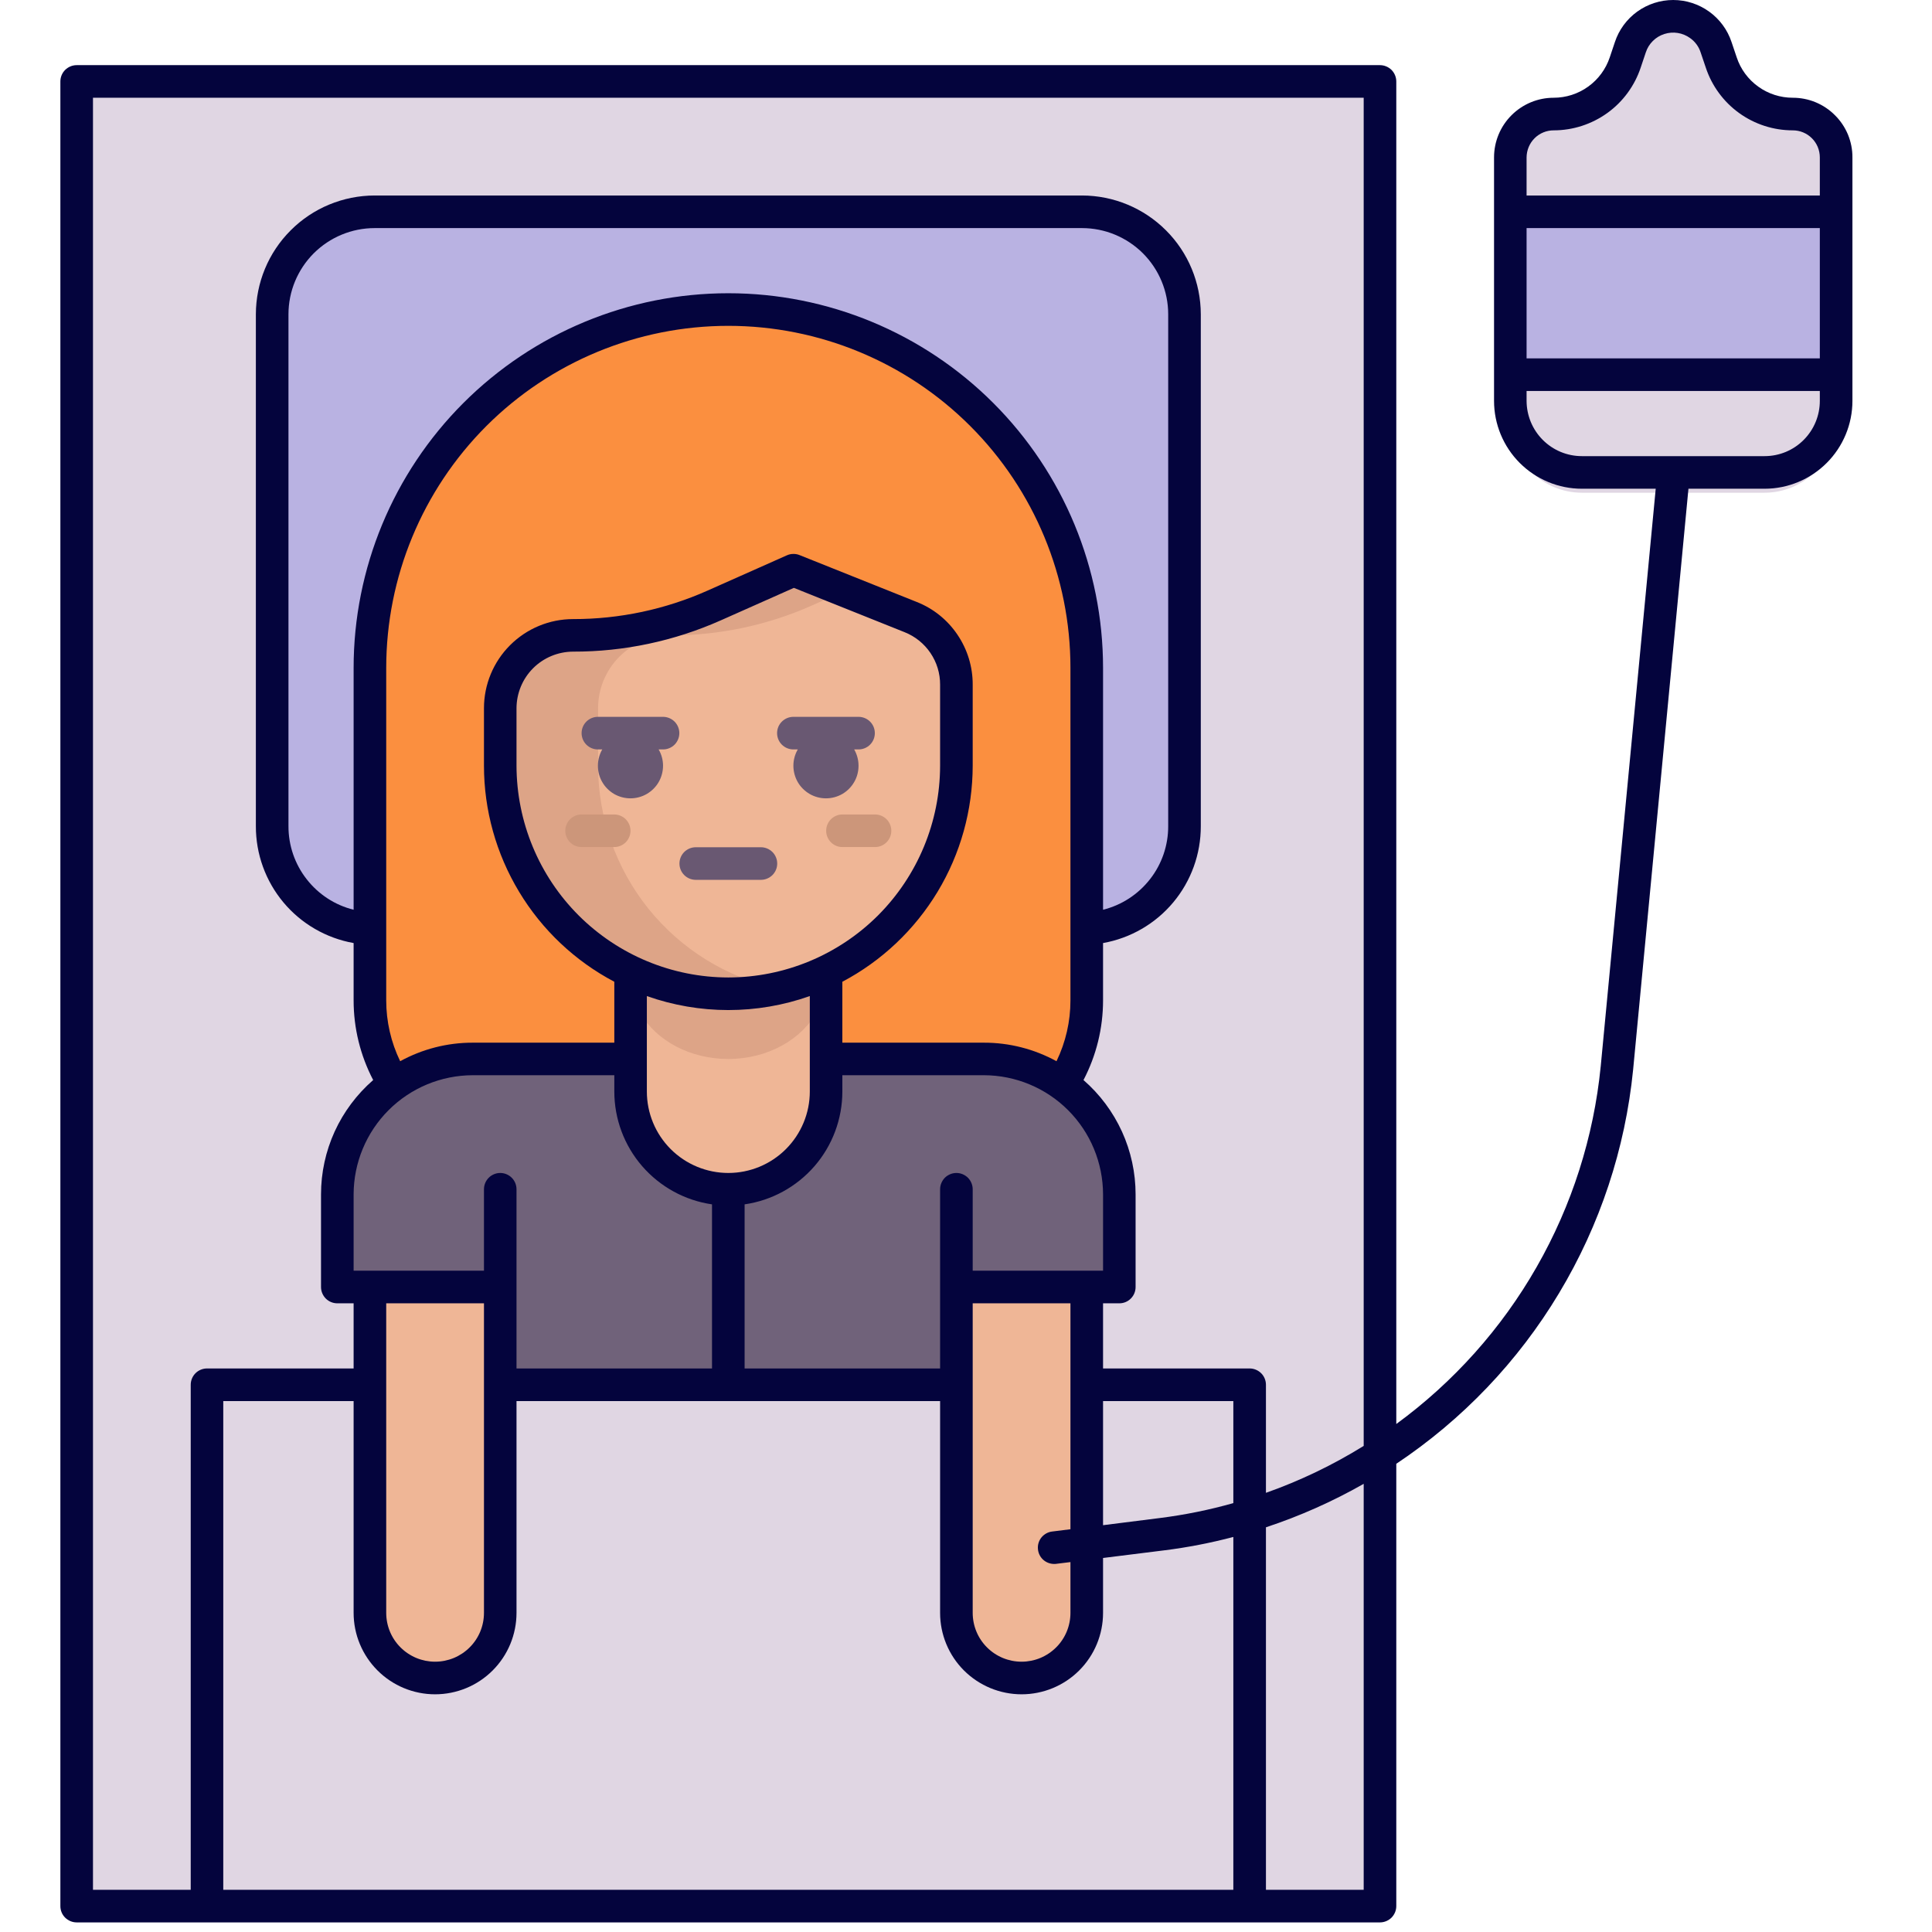 <svg width="32" height="32" viewBox="0 0 32 32" fill="none" xmlns="http://www.w3.org/2000/svg">
<path d="M22.077 31.572H20.682L11.889 30.425L3.457 31.572H2.049C1.842 31.572 1.644 31.489 1.498 31.343C1.352 31.197 1.27 30.999 1.27 30.792V2.129C1.27 1.922 1.352 1.724 1.498 1.578C1.644 1.432 1.842 1.35 2.049 1.35H22.077C22.284 1.35 22.482 1.432 22.628 1.578C22.774 1.724 22.857 1.922 22.857 2.129V30.792C22.857 30.999 22.774 31.197 22.628 31.343C22.482 31.489 22.284 31.572 22.077 31.572Z" fill="#E0D6E3"/>
<path d="M17.922 3.506H6.204C5.267 3.506 4.508 4.265 4.508 5.202V13.682C4.508 14.619 5.267 15.379 6.204 15.379H17.922C18.859 15.379 19.619 14.619 19.619 13.682V5.202C19.619 4.265 18.859 3.506 17.922 3.506Z" fill="#B9B2E2"/>
<path d="M17.923 3.506H8.904C7.967 3.506 7.207 4.265 7.207 5.202V13.682C7.207 14.619 7.967 15.379 8.904 15.379H17.923C18.86 15.379 19.62 14.619 19.62 13.682V5.202C19.62 4.265 18.86 3.506 17.923 3.506Z" fill="#B9B2E2"/>
<path d="M12.061 5.125C13.636 5.125 15.146 5.75 16.259 6.864C17.372 7.977 17.998 9.487 17.998 11.061V16.568C17.998 17.255 17.725 17.913 17.24 18.398C16.754 18.884 16.096 19.157 15.409 19.157H8.714C8.027 19.157 7.369 18.884 6.883 18.398C6.398 17.913 6.125 17.255 6.125 16.568V11.061C6.125 9.487 6.75 7.977 7.864 6.864C8.977 5.75 10.487 5.125 12.061 5.125Z" fill="#FB8F3F"/>
<path d="M8.289 17.539H15.845V24.015H8.289V17.539Z" fill="#70627A"/>
<path d="M13.543 15.338V18.438C13.543 18.665 13.472 18.887 13.339 19.071C13.206 19.255 13.018 19.392 12.802 19.463C12.693 19.5 12.579 19.518 12.464 19.518H11.693C11.406 19.518 11.132 19.404 10.929 19.201C10.727 18.999 10.613 18.725 10.613 18.438V15.338H13.543Z" fill="#EFB696"/>
<path d="M13.543 15.647V16.735C13.292 17.21 12.723 17.54 12.062 17.54C11.428 17.54 10.878 17.237 10.613 16.793V15.589C10.878 15.145 11.428 14.842 12.062 14.842C12.723 14.842 13.292 15.172 13.543 15.647Z" fill="#DDA487"/>
<path d="M20.699 23.793V31.57H3.43V23.793C3.43 23.68 3.452 23.569 3.495 23.465C3.538 23.361 3.601 23.266 3.681 23.187C3.76 23.107 3.855 23.044 3.959 23.001C4.063 22.958 4.175 22.936 4.287 22.936H19.842C19.954 22.936 20.066 22.958 20.17 23.001C20.274 23.044 20.369 23.107 20.448 23.187C20.528 23.266 20.591 23.361 20.634 23.465C20.677 23.569 20.699 23.68 20.699 23.793Z" fill="#E0D6E3"/>
<path d="M20.696 23.793V31.57H6.125V23.793C6.125 23.68 6.147 23.569 6.19 23.465C6.233 23.361 6.296 23.266 6.376 23.187C6.456 23.107 6.55 23.044 6.654 23.001C6.758 22.958 6.87 22.936 6.982 22.936H19.839C19.951 22.936 20.063 22.958 20.167 23.001C20.271 23.044 20.366 23.107 20.445 23.187C20.525 23.266 20.588 23.361 20.631 23.465C20.674 23.569 20.696 23.68 20.696 23.793Z" fill="#E0D6E3"/>
<path d="M6.125 20.643H8.284V26.714C8.284 27 8.17 27.275 7.968 27.477C7.765 27.68 7.491 27.793 7.204 27.793C6.918 27.793 6.644 27.68 6.441 27.477C6.239 27.275 6.125 27 6.125 26.714V20.643Z" fill="#EFB696"/>
<path d="M8.419 21.182H5.586V19.782C5.586 19.188 5.822 18.617 6.243 18.196C6.664 17.775 7.234 17.539 7.829 17.539H8.824L8.419 21.182Z" fill="#70627A"/>
<path d="M16.921 27.793C16.634 27.793 16.36 27.679 16.157 27.477C15.955 27.274 15.841 27 15.841 26.714V20.642H18V26.714C18 27 17.886 27.274 17.684 27.477C17.481 27.679 17.207 27.793 16.921 27.793Z" fill="#EFB696"/>
<path d="M15.638 21.182H18.539V19.782C18.539 19.188 18.302 18.617 17.882 18.196C17.461 17.775 16.89 17.539 16.296 17.539H15.301L15.638 21.182Z" fill="#70627A"/>
<path d="M30.412 2.403V3.291L30.075 3.825L30.412 6.003V6.976C30.412 7.291 30.287 7.592 30.065 7.814C29.843 8.036 29.541 8.161 29.227 8.161H26.201C25.887 8.161 25.585 8.036 25.363 7.814C25.141 7.592 25.016 7.291 25.016 6.976V6.052L25.488 3.304L25.016 3.275V2.403C25.016 2.309 25.034 2.215 25.07 2.128C25.106 2.041 25.159 1.962 25.226 1.895C25.292 1.829 25.372 1.776 25.459 1.74C25.546 1.704 25.639 1.685 25.733 1.685C25.996 1.685 26.252 1.603 26.464 1.449C26.677 1.296 26.836 1.08 26.919 0.831L27.004 0.578C27.053 0.429 27.149 0.3 27.276 0.208C27.404 0.116 27.557 0.066 27.714 0.066C27.871 0.066 28.024 0.116 28.152 0.208C28.279 0.3 28.375 0.429 28.424 0.578L28.509 0.831C28.592 1.08 28.751 1.296 28.964 1.45C29.177 1.603 29.432 1.685 29.695 1.685C29.885 1.686 30.067 1.761 30.202 1.896C30.337 2.03 30.412 2.213 30.412 2.403Z" fill="#E0D6E3"/>
<path d="M25.016 3.439H30.412V6.205H25.016V3.439Z" fill="#B9B2E2"/>
<path d="M15.845 11.339V12.681C15.845 13.683 15.447 14.644 14.738 15.353C14.03 16.061 13.069 16.459 12.067 16.459C11.065 16.459 10.104 16.061 9.396 15.353C8.687 14.644 8.289 13.683 8.289 12.681V11.729C8.289 11.57 8.32 11.414 8.381 11.267C8.441 11.121 8.53 10.988 8.642 10.876C8.754 10.764 8.887 10.675 9.034 10.614C9.18 10.554 9.337 10.523 9.495 10.523C10.301 10.523 11.098 10.354 11.835 10.026L13.146 9.443L13.998 9.784L15.086 10.219C15.31 10.309 15.502 10.463 15.637 10.663C15.772 10.862 15.845 11.098 15.845 11.339Z" fill="#DDA487"/>
<path d="M15.843 11.34V12.682C15.843 13.544 15.548 14.379 15.008 15.051C14.469 15.722 13.716 16.189 12.874 16.373C12.033 16.189 11.28 15.722 10.74 15.051C10.201 14.379 9.906 13.544 9.906 12.682V11.73C9.906 11.572 9.937 11.415 9.998 11.268C10.059 11.122 10.147 10.989 10.259 10.877C10.371 10.765 10.504 10.676 10.651 10.616C10.797 10.555 10.954 10.524 11.112 10.524C11.918 10.524 12.715 10.355 13.452 10.027L13.996 9.785L15.084 10.22C15.308 10.31 15.5 10.464 15.635 10.664C15.77 10.864 15.843 11.099 15.843 11.34Z" fill="#EFB696"/>
<path d="M10.173 14.03H9.633C9.562 14.03 9.493 14.002 9.442 13.951C9.392 13.9 9.363 13.832 9.363 13.76C9.363 13.688 9.392 13.62 9.442 13.569C9.493 13.519 9.562 13.49 9.633 13.49H10.173C10.244 13.49 10.313 13.519 10.364 13.569C10.414 13.62 10.443 13.688 10.443 13.76C10.443 13.832 10.414 13.9 10.364 13.951C10.313 14.002 10.244 14.03 10.173 14.03Z" fill="#CC967A"/>
<path d="M14.493 14.03H13.953C13.882 14.03 13.813 14.002 13.763 13.951C13.712 13.9 13.684 13.832 13.684 13.76C13.684 13.688 13.712 13.62 13.763 13.569C13.813 13.519 13.882 13.49 13.953 13.49H14.493C14.565 13.49 14.633 13.519 14.684 13.569C14.735 13.62 14.763 13.688 14.763 13.76C14.763 13.832 14.735 13.9 14.684 13.951C14.633 14.002 14.565 14.03 14.493 14.03Z" fill="#CC967A"/>
<path d="M12.603 14.033H11.524C11.452 14.033 11.383 14.062 11.333 14.112C11.282 14.163 11.254 14.232 11.254 14.303C11.254 14.375 11.282 14.443 11.333 14.494C11.383 14.544 11.452 14.573 11.524 14.573H12.603C12.675 14.573 12.743 14.544 12.794 14.494C12.845 14.443 12.873 14.375 12.873 14.303C12.873 14.232 12.845 14.163 12.794 14.112C12.743 14.062 12.675 14.033 12.603 14.033Z" fill="#695872"/>
<path d="M30.393 1.909C30.302 1.817 30.193 1.744 30.073 1.694C29.953 1.644 29.824 1.619 29.695 1.619C29.489 1.619 29.288 1.555 29.121 1.434C28.954 1.314 28.829 1.144 28.765 0.949L28.68 0.697C28.613 0.494 28.483 0.318 28.31 0.193C28.136 0.068 27.928 0 27.714 4.5679e-07C27.5 -0 27.292 0.067 27.118 0.192C26.945 0.317 26.815 0.493 26.748 0.696L26.663 0.949C26.598 1.144 26.473 1.314 26.306 1.434C26.14 1.554 25.939 1.619 25.733 1.619C25.472 1.619 25.221 1.723 25.035 1.909C24.85 2.094 24.746 2.345 24.746 2.607V6.64C24.746 7.026 24.9 7.396 25.172 7.668C25.445 7.941 25.815 8.095 26.201 8.095H27.424L26.513 17.661C26.397 18.831 26.036 19.964 25.452 20.985C24.869 22.006 24.076 22.892 23.127 23.586V1.349C23.127 1.278 23.098 1.209 23.048 1.158C22.997 1.108 22.928 1.079 22.857 1.079H1.27C1.198 1.079 1.13 1.108 1.079 1.158C1.028 1.209 1 1.278 1 1.349V31.571C1 31.643 1.028 31.711 1.079 31.762C1.13 31.812 1.198 31.841 1.27 31.841H22.857C22.928 31.841 22.997 31.812 23.048 31.762C23.098 31.711 23.127 31.643 23.127 31.571V24.245C24.223 23.514 25.144 22.55 25.822 21.42C26.501 20.291 26.92 19.025 27.05 17.714L27.966 8.095H29.227C29.613 8.095 29.983 7.941 30.256 7.668C30.528 7.396 30.682 7.026 30.682 6.64V2.607C30.683 2.477 30.657 2.349 30.608 2.229C30.558 2.109 30.485 2 30.393 1.909ZM1.54 1.619H22.587V23.949C22.077 24.265 21.534 24.526 20.968 24.726V22.936C20.968 22.865 20.94 22.796 20.889 22.745C20.838 22.695 20.77 22.666 20.698 22.666H18.27V21.587H18.54C18.611 21.587 18.68 21.559 18.73 21.508C18.781 21.457 18.809 21.389 18.809 21.317V19.783C18.809 19.424 18.732 19.069 18.583 18.742C18.434 18.416 18.217 18.125 17.946 17.889C18.159 17.482 18.27 17.029 18.27 16.57V15.62C18.724 15.539 19.136 15.301 19.432 14.947C19.728 14.593 19.89 14.146 19.889 13.684V5.205C19.888 4.683 19.681 4.183 19.312 3.815C18.943 3.446 18.444 3.239 17.922 3.238H6.205C5.683 3.239 5.183 3.446 4.815 3.815C4.446 4.183 4.239 4.683 4.238 5.205V13.684C4.237 14.146 4.399 14.593 4.695 14.947C4.991 15.301 5.403 15.539 5.857 15.62V16.57C5.857 17.029 5.968 17.482 6.181 17.889C5.91 18.125 5.692 18.416 5.543 18.742C5.394 19.069 5.317 19.424 5.317 19.783V21.317C5.317 21.389 5.346 21.457 5.396 21.508C5.447 21.559 5.516 21.587 5.587 21.587H5.857V22.666H3.429C3.357 22.666 3.288 22.695 3.238 22.745C3.187 22.796 3.159 22.865 3.159 22.936V31.301H1.54V1.619ZM6.397 16.57V11.063C6.397 9.56 6.994 8.119 8.056 7.056C9.119 5.994 10.56 5.397 12.063 5.397C13.566 5.397 15.008 5.994 16.07 7.056C17.133 8.119 17.73 9.56 17.73 11.063V16.57C17.73 16.919 17.651 17.263 17.499 17.577C17.13 17.375 16.716 17.269 16.296 17.27H13.952V16.261C14.603 15.917 15.148 15.402 15.529 14.771C15.909 14.141 16.11 13.419 16.111 12.682V11.34C16.112 11.045 16.024 10.756 15.858 10.512C15.693 10.267 15.458 10.078 15.183 9.97L13.243 9.194C13.209 9.18 13.174 9.174 13.138 9.175C13.102 9.175 13.066 9.183 13.033 9.198L11.722 9.781C11.02 10.094 10.26 10.255 9.492 10.254C9.1 10.254 8.725 10.41 8.448 10.687C8.172 10.963 8.016 11.338 8.016 11.73V12.682C8.016 13.419 8.218 14.141 8.598 14.771C8.978 15.402 9.523 15.917 10.175 16.261V17.27H7.831C7.41 17.269 6.997 17.375 6.628 17.577C6.476 17.263 6.397 16.919 6.397 16.57ZM5.857 11.063V15.068C5.548 14.992 5.274 14.813 5.079 14.562C4.883 14.312 4.777 14.002 4.778 13.684V5.205C4.778 4.826 4.929 4.464 5.196 4.196C5.464 3.929 5.826 3.778 6.205 3.778H17.922C18.3 3.778 18.663 3.929 18.931 4.196C19.198 4.464 19.349 4.826 19.349 5.205V13.684C19.35 14.002 19.244 14.312 19.048 14.562C18.852 14.813 18.578 14.992 18.27 15.068V11.063C18.27 9.417 17.616 7.839 16.452 6.675C15.288 5.511 13.709 4.857 12.063 4.857C10.417 4.857 8.839 5.511 7.675 6.675C6.511 7.839 5.857 9.417 5.857 11.063ZM17.73 25.329L17.426 25.367C17.358 25.375 17.296 25.41 17.252 25.462C17.208 25.515 17.186 25.583 17.191 25.651C17.195 25.72 17.225 25.784 17.275 25.831C17.325 25.878 17.392 25.904 17.46 25.904C17.471 25.904 17.483 25.904 17.494 25.902L17.73 25.873V26.714C17.73 26.929 17.645 27.135 17.493 27.286C17.341 27.438 17.135 27.523 16.921 27.523C16.706 27.523 16.5 27.438 16.348 27.286C16.196 27.135 16.111 26.929 16.111 26.714V21.587H17.73V25.329ZM16.111 21.047V19.698C16.111 19.627 16.082 19.558 16.032 19.507C15.981 19.457 15.913 19.428 15.841 19.428C15.77 19.428 15.701 19.457 15.65 19.507C15.6 19.558 15.571 19.627 15.571 19.698V22.666H12.333V19.948C12.783 19.883 13.193 19.658 13.491 19.315C13.788 18.972 13.952 18.533 13.952 18.079V17.809H16.296C16.819 17.81 17.321 18.018 17.691 18.388C18.061 18.758 18.269 19.26 18.27 19.783V21.047H16.111ZM12.063 16.19C11.133 16.189 10.242 15.819 9.584 15.162C8.926 14.504 8.557 13.612 8.555 12.682V11.73C8.556 11.482 8.654 11.244 8.83 11.068C9.005 10.893 9.243 10.794 9.492 10.793C10.336 10.795 11.17 10.617 11.941 10.274L13.149 9.737L14.983 10.471C15.157 10.54 15.306 10.66 15.411 10.815C15.516 10.97 15.572 11.153 15.571 11.34V12.682C15.57 13.612 15.2 14.504 14.543 15.162C13.885 15.819 12.993 16.189 12.063 16.19ZM10.714 16.498C11.587 16.807 12.54 16.807 13.413 16.498V18.079C13.413 18.437 13.27 18.78 13.017 19.033C12.764 19.286 12.421 19.428 12.063 19.428C11.706 19.428 11.362 19.286 11.109 19.033C10.856 18.78 10.714 18.437 10.714 18.079V16.498ZM7.831 17.809H10.175V18.079C10.175 18.533 10.339 18.972 10.636 19.315C10.934 19.658 11.344 19.883 11.793 19.948V22.666H8.555V19.698C8.555 19.627 8.527 19.558 8.476 19.507C8.426 19.457 8.357 19.428 8.286 19.428C8.214 19.428 8.145 19.457 8.095 19.507C8.044 19.558 8.016 19.627 8.016 19.698V21.047H5.857V19.783C5.858 19.26 6.066 18.758 6.436 18.388C6.806 18.018 7.307 17.81 7.831 17.809ZM8.016 21.587V26.714C8.016 26.929 7.931 27.135 7.779 27.286C7.627 27.438 7.421 27.523 7.206 27.523C6.992 27.523 6.786 27.438 6.634 27.286C6.482 27.135 6.397 26.929 6.397 26.714V21.587H8.016ZM7.206 28.063C7.564 28.063 7.907 27.921 8.16 27.668C8.413 27.415 8.555 27.072 8.555 26.714V23.206H15.571V26.714C15.571 27.072 15.713 27.415 15.966 27.668C16.22 27.921 16.563 28.063 16.921 28.063C17.278 28.063 17.622 27.921 17.875 27.668C18.128 27.415 18.27 27.072 18.27 26.714V25.805L19.28 25.679C19.667 25.631 20.051 25.556 20.428 25.457V31.301H3.698V23.206H5.857V26.714C5.857 27.072 6 27.415 6.253 27.668C6.506 27.921 6.849 28.063 7.206 28.063ZM19.213 25.143L18.27 25.262V23.206H20.428V24.896C20.03 25.009 19.624 25.091 19.213 25.143ZM22.587 31.301H20.968V25.297C21.53 25.111 22.072 24.87 22.587 24.577V31.301ZM25.733 2.159C26.052 2.159 26.363 2.058 26.622 1.872C26.881 1.686 27.074 1.422 27.175 1.12L27.26 0.867C27.283 0.796 27.323 0.731 27.377 0.678C27.43 0.625 27.495 0.586 27.567 0.563C27.639 0.54 27.715 0.534 27.789 0.546C27.863 0.558 27.933 0.587 27.994 0.631C28.076 0.689 28.137 0.772 28.168 0.868L28.253 1.119C28.353 1.422 28.547 1.686 28.805 1.872C29.064 2.059 29.375 2.159 29.695 2.159C29.813 2.159 29.927 2.206 30.011 2.29C30.095 2.374 30.142 2.488 30.142 2.607V3.238H25.285V2.607C25.286 2.488 25.333 2.374 25.417 2.29C25.501 2.206 25.615 2.159 25.733 2.159ZM30.142 3.778V5.936H25.285V3.778H30.142ZM29.227 7.555H26.201C25.958 7.555 25.726 7.459 25.554 7.287C25.382 7.115 25.286 6.883 25.285 6.64V6.476H30.142V6.64C30.142 6.883 30.046 7.115 29.874 7.287C29.703 7.459 29.47 7.555 29.227 7.555Z" fill="#04043D"/>
<path d="M10.982 11.873H9.903C9.831 11.873 9.762 11.902 9.712 11.952C9.661 12.003 9.633 12.071 9.633 12.143C9.633 12.214 9.661 12.283 9.712 12.334C9.762 12.384 9.831 12.413 9.903 12.413H9.975C9.928 12.495 9.903 12.588 9.903 12.683C9.903 12.777 9.927 12.871 9.975 12.953C10.022 13.035 10.09 13.103 10.172 13.151C10.254 13.198 10.348 13.223 10.442 13.223C10.537 13.223 10.63 13.198 10.712 13.151C10.794 13.103 10.863 13.035 10.91 12.953C10.957 12.871 10.982 12.777 10.982 12.683C10.982 12.588 10.957 12.495 10.909 12.413H10.982C11.054 12.413 11.122 12.384 11.173 12.334C11.223 12.283 11.252 12.214 11.252 12.143C11.252 12.071 11.223 12.003 11.173 11.952C11.122 11.902 11.054 11.873 10.982 11.873Z" fill="#695872"/>
<path d="M14.22 11.873H13.141C13.069 11.873 13.001 11.902 12.95 11.952C12.899 12.003 12.871 12.071 12.871 12.143C12.871 12.214 12.899 12.283 12.95 12.334C13.001 12.384 13.069 12.413 13.141 12.413H13.214C13.166 12.495 13.141 12.588 13.141 12.683C13.141 12.777 13.166 12.871 13.213 12.953C13.26 13.035 13.329 13.103 13.411 13.151C13.493 13.198 13.586 13.223 13.681 13.223C13.775 13.223 13.869 13.198 13.951 13.151C14.033 13.103 14.101 13.035 14.148 12.953C14.196 12.871 14.22 12.777 14.22 12.683C14.22 12.588 14.195 12.495 14.148 12.413H14.22C14.292 12.413 14.361 12.384 14.411 12.334C14.462 12.283 14.49 12.214 14.49 12.143C14.49 12.071 14.462 12.003 14.411 11.952C14.361 11.902 14.292 11.873 14.22 11.873Z" fill="#695872"/>
</svg>
